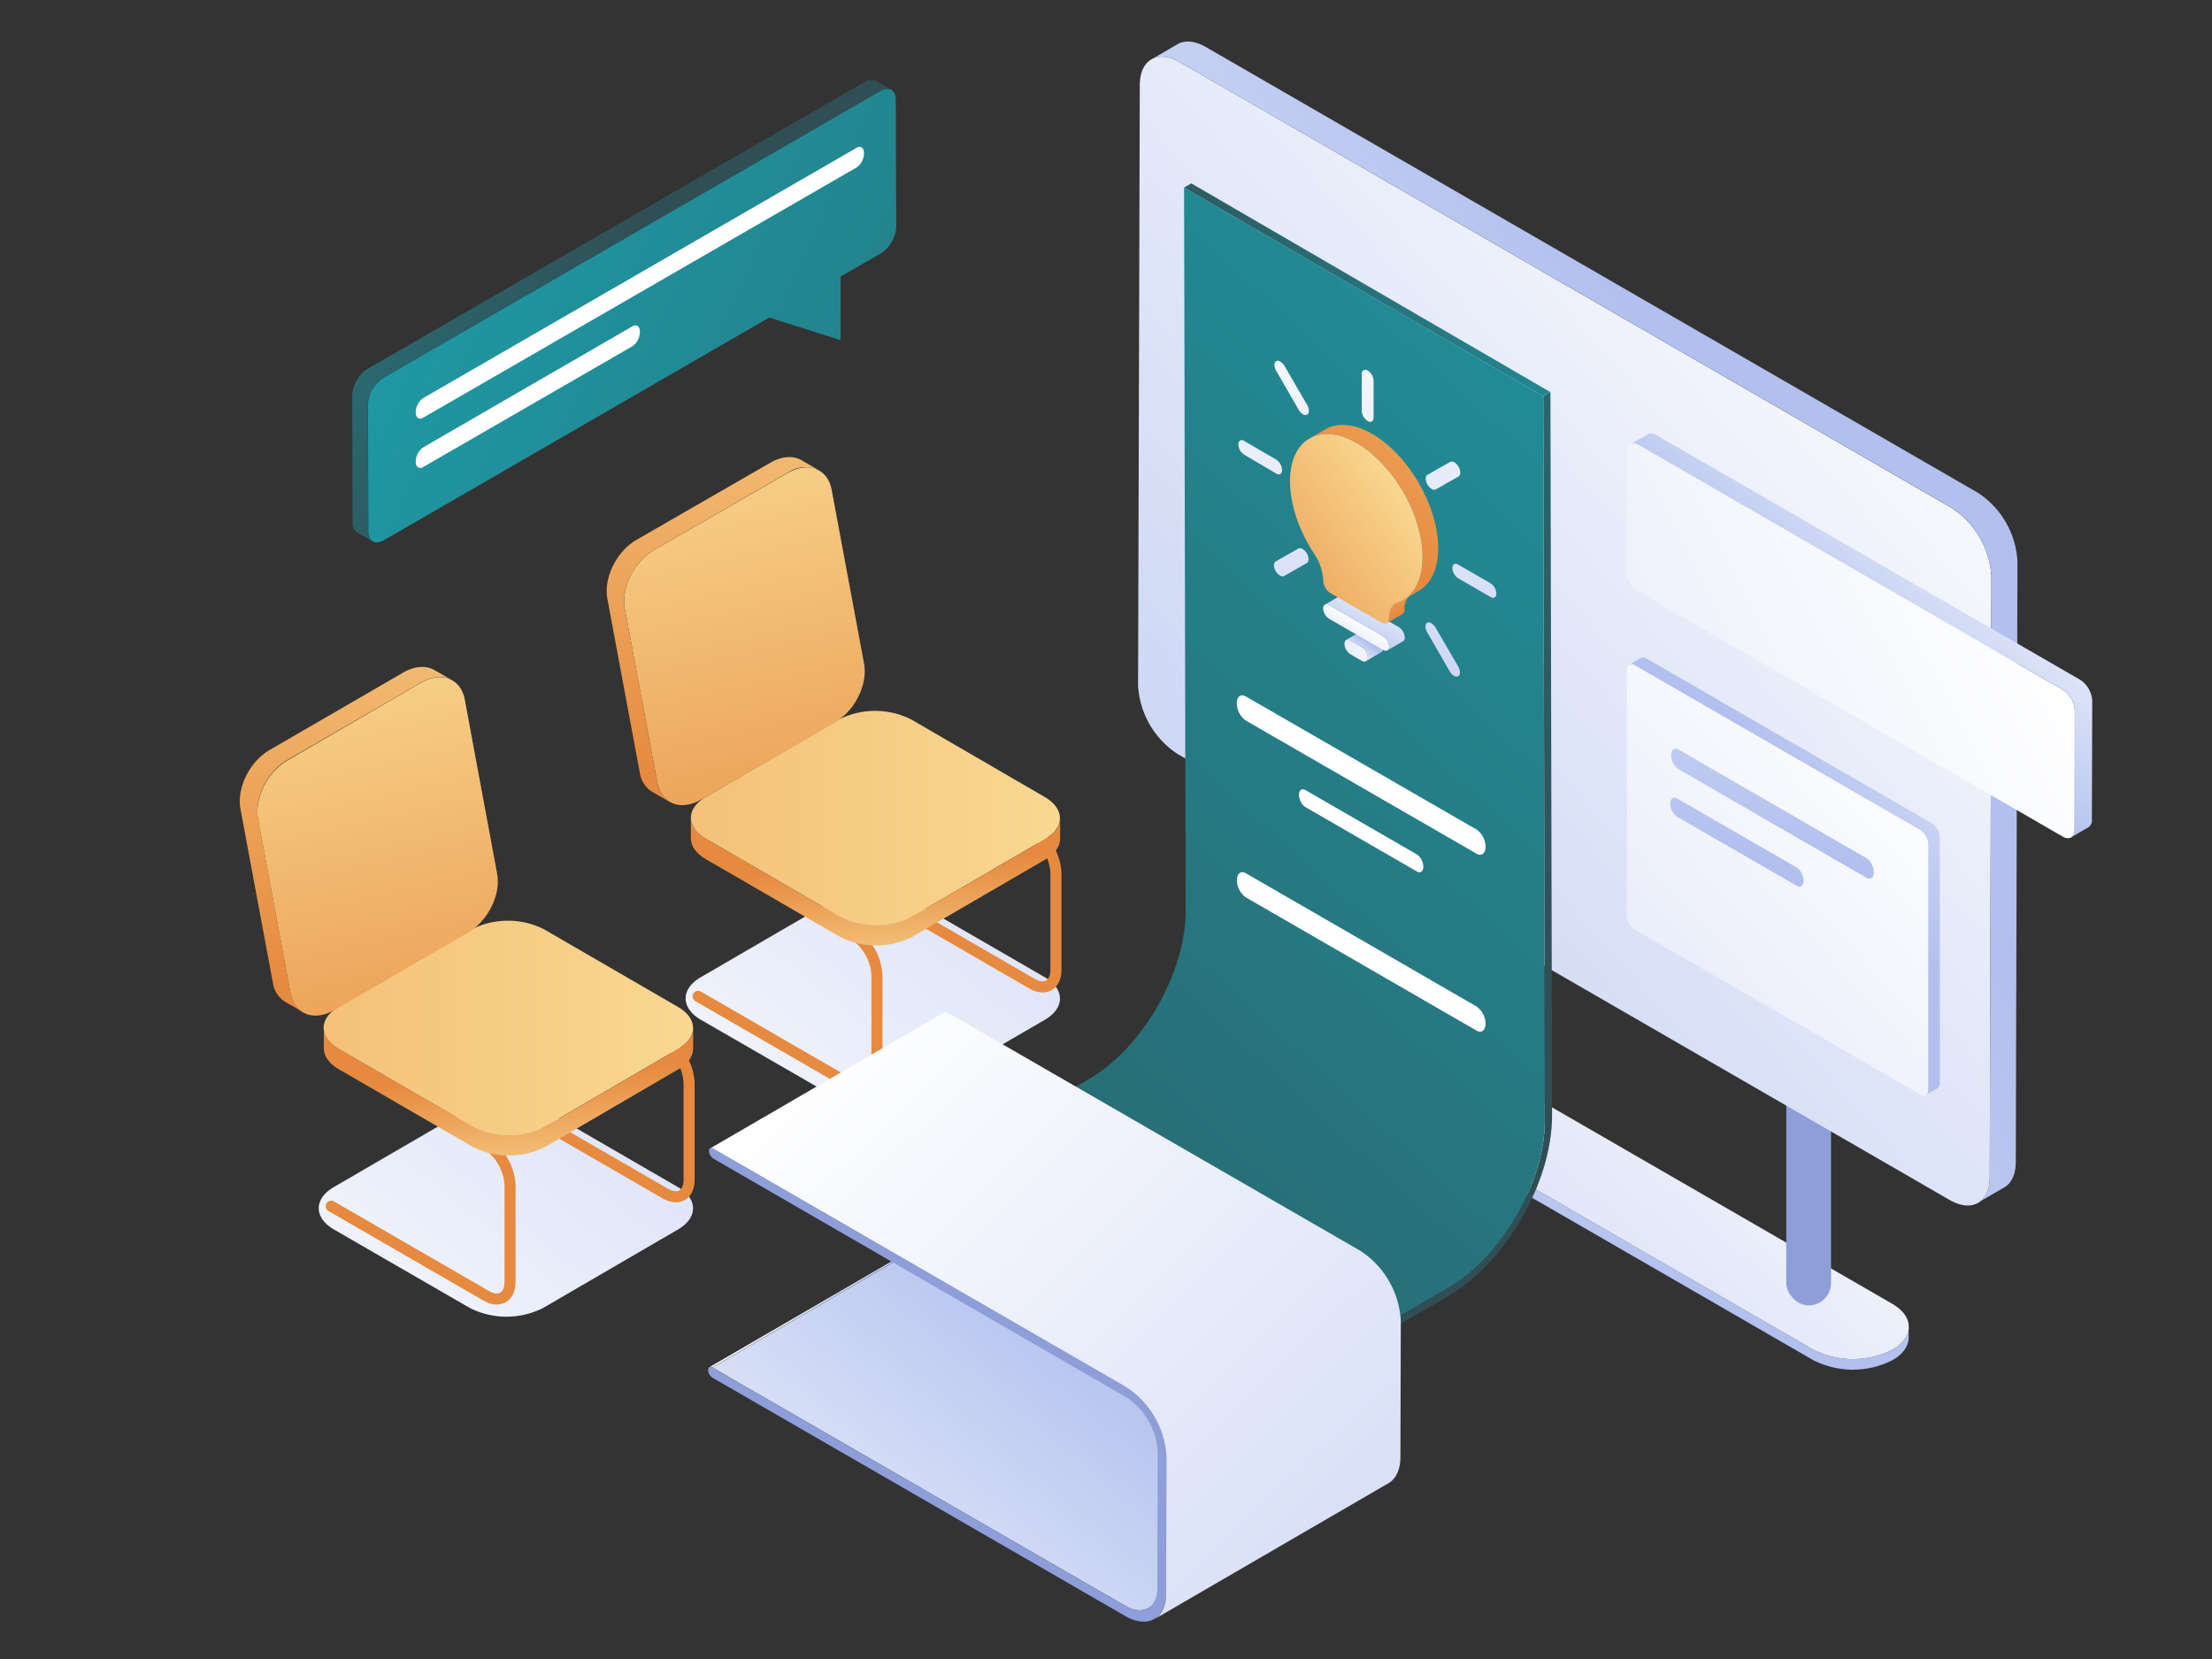 <svg id="Layer_1" data-name="Layer 1" xmlns="http://www.w3.org/2000/svg" xmlns:xlink="http://www.w3.org/1999/xlink" viewBox="0 0 400 300"><rect x="0" y="0" width="400" height="300" fill="#333333" stroke="none"/><defs><linearGradient id="linear-gradient" x1="305.2" y1="138.58" x2="275.59" y2="224.4" gradientUnits="userSpaceOnUse"><stop offset="0" stop-color="#fff"/><stop offset="1" stop-color="#b1c0ee"/></linearGradient><linearGradient id="linear-gradient-2" x1="320.27" y1="164.21" x2="207.79" y2="290" xlink:href="#linear-gradient"/><linearGradient id="linear-gradient-3" x1="357.54" y1="48.02" x2="157.35" y2="225.4" xlink:href="#linear-gradient"/><linearGradient id="linear-gradient-4" x1="141.4" y1="193.17" x2="316.7" y2="95.2" xlink:href="#linear-gradient"/><linearGradient id="linear-gradient-5" x1="112.84" y1="234.11" x2="263.75" y2="54.47" xlink:href="#linear-gradient"/><linearGradient id="linear-gradient-6" x1="262.41" y1="147.94" x2="-38.95" y2="147.94" gradientUnits="userSpaceOnUse"><stop offset="0" stop-color="#fff0aa"/><stop offset="1" stop-color="#e68a3f"/></linearGradient><linearGradient id="linear-gradient-7" x1="160.85" y1="185.05" x2="158.78" y2="156.7" xlink:href="#linear-gradient-6"/><linearGradient id="linear-gradient-8" x1="118.65" y1="42.54" x2="148.5" y2="177.97" xlink:href="#linear-gradient-6"/><linearGradient id="linear-gradient-9" x1="138.1" y1="11.92" x2="123.99" y2="140.79" xlink:href="#linear-gradient-6"/><linearGradient id="linear-gradient-10" x1="46.49" y1="272.05" x2="197.41" y2="92.42" xlink:href="#linear-gradient"/><linearGradient id="linear-gradient-11" x1="196.06" y1="185.89" x2="-105.3" y2="185.89" xlink:href="#linear-gradient-6"/><linearGradient id="linear-gradient-12" x1="94.5" y1="223" x2="92.43" y2="194.65" xlink:href="#linear-gradient-6"/><linearGradient id="linear-gradient-13" x1="52.3" y1="80.48" x2="82.15" y2="215.92" xlink:href="#linear-gradient-6"/><linearGradient id="linear-gradient-14" x1="71.76" y1="49.86" x2="57.65" y2="178.74" xlink:href="#linear-gradient-6"/><linearGradient id="linear-gradient-15" x1="257.67" y1="264.98" x2="193.89" y2="240.35" gradientUnits="userSpaceOnUse"><stop offset="0" stop-color="#1ba4b0"/><stop offset="1" stop-color="#304f55"/></linearGradient><linearGradient id="linear-gradient-16" x1="89.11" y1="51.62" x2="278.11" y2="183.53" xlink:href="#linear-gradient-15"/><linearGradient id="linear-gradient-17" x1="372.95" y1="-13.4" x2="79.01" y2="308.42" xlink:href="#linear-gradient-15"/><linearGradient id="linear-gradient-18" x1="325.4" y1="58.64" x2="195.14" y2="48.26" xlink:href="#linear-gradient-15"/><linearGradient id="linear-gradient-19" x1="248.76" y1="116.54" x2="232.31" y2="121.68" xlink:href="#linear-gradient"/><linearGradient id="linear-gradient-20" x1="244.74" y1="119.35" x2="247.22" y2="116.1" xlink:href="#linear-gradient"/><linearGradient id="linear-gradient-21" x1="246.1" y1="112.05" x2="239.59" y2="122.78" xlink:href="#linear-gradient"/><linearGradient id="linear-gradient-22" x1="250.44" y1="104.71" x2="244.26" y2="117.85" xlink:href="#linear-gradient"/><linearGradient id="linear-gradient-23" x1="245.25" y1="100.57" x2="253.31" y2="110.45" xlink:href="#linear-gradient-6"/><linearGradient id="linear-gradient-24" x1="296.85" y1="35.24" x2="246.21" y2="93.86" xlink:href="#linear-gradient-6"/><linearGradient id="linear-gradient-25" x1="265.15" y1="80.97" x2="219.71" y2="112.89" xlink:href="#linear-gradient-6"/><linearGradient id="linear-gradient-26" x1="233.85" y1="52.33" x2="233.07" y2="161.61" xlink:href="#linear-gradient"/><linearGradient id="linear-gradient-27" x1="261.36" y1="52.52" x2="260.58" y2="161.8" xlink:href="#linear-gradient"/><linearGradient id="linear-gradient-28" x1="233.71" y1="52.32" x2="232.93" y2="161.6" xlink:href="#linear-gradient"/><linearGradient id="linear-gradient-29" x1="261.22" y1="52.52" x2="260.44" y2="161.8" xlink:href="#linear-gradient"/><linearGradient id="linear-gradient-30" x1="266.99" y1="52.56" x2="266.21" y2="161.84" xlink:href="#linear-gradient"/><linearGradient id="linear-gradient-31" x1="228.08" y1="52.28" x2="227.3" y2="161.56" xlink:href="#linear-gradient"/><linearGradient id="linear-gradient-32" x1="247.44" y1="52.42" x2="246.66" y2="161.7" xlink:href="#linear-gradient"/><linearGradient id="linear-gradient-33" x1="363.21" y1="101.15" x2="94.6" y2="239.67" xlink:href="#linear-gradient"/><linearGradient id="linear-gradient-34" x1="360.35" y1="85.54" x2="332.52" y2="119.56" xlink:href="#linear-gradient"/><linearGradient id="linear-gradient-35" x1="346.78" y1="136.01" x2="185.44" y2="282.99" xlink:href="#linear-gradient"/><linearGradient id="linear-gradient-36" x1="375.47" y1="115.84" x2="330.7" y2="151.88" xlink:href="#linear-gradient"/><linearGradient id="linear-gradient-37" x1="331.45" y1="60.17" x2="319.62" y2="154.23" xlink:href="#linear-gradient"/><linearGradient id="linear-gradient-38" x1="325.77" y1="59.45" x2="313.94" y2="153.51" xlink:href="#linear-gradient"/><linearGradient id="linear-gradient-39" x1="128.27" y1="234.93" x2="171.2" y2="234.93" xlink:href="#linear-gradient"/><linearGradient id="linear-gradient-40" x1="134.4" y1="321.25" x2="202.94" y2="240.86" xlink:href="#linear-gradient"/><linearGradient id="linear-gradient-41" x1="153.01" y1="183.92" x2="338.35" y2="371.51" xlink:href="#linear-gradient"/><linearGradient id="linear-gradient-42" x1="39.69" y1="23.73" x2="325.75" y2="151.56" xlink:href="#linear-gradient-15"/><linearGradient id="linear-gradient-43" x1="21.19" y1="4.19" x2="108.47" y2="53.74" xlink:href="#linear-gradient-15"/><style>.cls-1{isolation:isolate}.cls-4{fill:#8d9ed8}.cls-8{fill:none;stroke:#e68a3f;stroke-linecap:round;stroke-linejoin:round;stroke-width:2px}.cls-22{fill:#fff}</style></defs><g class="cls-1"><path d="M342.22 244.05a15.78 15.78 0 01-14.32 0l-108.75-62.79c-2-1.15-3-2.66-3-4.17V179c0 1.51 1 3 3 4.17l108.75 62.79a15.78 15.78 0 0014.32 0c2-1.14 2.93-2.63 2.93-4.12v-1.86c0 1.44-.98 2.93-2.93 4.07z" fill="url(#linear-gradient)"/><path d="M342.16 235.76c4 2.29 4 6 .06 8.29a15.78 15.78 0 01-14.32 0l-108.75-62.79c-4-2.29-4-6-.05-8.29a15.78 15.78 0 0114.32 0z" fill="url(#linear-gradient-2)"/></g><rect class="cls-4" x="233.13" y="75.05" width="8.09" height="109.47" rx="4.04"/><rect class="cls-4" x="323.02" y="126.59" width="8.09" height="109.47" rx="4.04"/><path d="M213.34 11.24c-4-2.3-7.22-.45-7.23 4.12l-.31 108.58a15.85 15.85 0 007.2 12.44L352.57 217c4 2.3 7.22.46 7.24-4.12l.3-108.57a15.82 15.82 0 00-7.18-12.45z" fill="url(#linear-gradient-3)"/><path d="M212.92 8c1.31-.76 3.13-.65 5.13.5l139.59 80.59a15.83 15.83 0 017.18 12.45l-.3 108.58c0 2.27-.81 3.87-2.11 4.62l-4.71 2.73c1.3-.75 2.1-2.34 2.11-4.62l.3-108.57a15.82 15.82 0 00-7.18-12.45L213.34 11.24c-2-1.16-3.82-1.26-5.13-.5z" fill="url(#linear-gradient-4)"/><path d="M188.89 176.69c3.69 2.13 3.71 5.59.05 7.72l-24.34 14.15a14.72 14.72 0 01-13.34 0l-24.5-14.14c-3.69-2.14-3.71-5.6 0-7.73l24.34-14.15a14.67 14.67 0 0113.33 0z" fill="url(#linear-gradient-5)"/><path class="cls-8" d="M158.61 134.18l28 16.18a9.57 9.57 0 014.34 7.48v17.55c0 2.75-2 3.86-4.34 2.48l-28-16.19M126.24 152.67l28 16.18a9.54 9.54 0 014.34 7.48v17.55c0 2.75-1.94 3.86-4.34 2.48l-28-16.19"/><path d="M188.93 144.13c3.64 2.11 3.66 5.52 0 7.62L165 165.7a14.48 14.48 0 01-13.15 0l-24.17-14c-3.65-2.1-3.67-5.51 0-7.62l24-13.95a14.45 14.45 0 0113.15 0z" fill="url(#linear-gradient-6)"/><path d="M189 151.75l-24 13.95a14.48 14.48 0 01-13.15 0l-24.17-14c-1.84-1.06-2.75-2.45-2.75-3.84v3.69c0 1.39.91 2.78 2.75 3.84l24.17 14a14.48 14.48 0 0013.15 0l24-13.95c1.8-1.05 2.7-2.41 2.7-3.78V148c-.03 1.34-.93 2.7-2.7 3.75z" fill="url(#linear-gradient-7)"/><g><path d="M142.49 85.5c3.65-2.1 7.18-.74 7.89 3l5.87 31.5c.71 3.78-1.66 8.55-5.3 10.65l-24.17 13.95c-3.65 2.11-7.18.75-7.9-3L113 110.12c-.71-3.79 1.66-8.56 5.3-10.66z" fill="url(#linear-gradient-8)"/><path d="M145 83.25c-1.5-.88-3.56-.81-5.65.4L115.13 97.6c-3.64 2.11-6 6.88-5.3 10.66l5.87 31.49a4.85 4.85 0 002.23 3.43l3.19 1.85a4.86 4.86 0 01-2.24-3.43L113 110.12c-.71-3.79 1.66-8.56 5.3-10.66l24.17-14a5.62 5.62 0 015.65-.4z" fill="url(#linear-gradient-9)"/></g><g><path d="M122.55 214.64c3.69 2.13 3.71 5.59 0 7.72l-24.3 14.14a14.67 14.67 0 01-13.33 0l-24.5-14.15c-3.7-2.13-3.72-5.59 0-7.72l24.34-14.15a14.7 14.7 0 0113.33 0z" fill="url(#linear-gradient-10)"/><path class="cls-8" d="M92.27 172.12l28 16.19a9.54 9.54 0 014.34 7.48v17.55c0 2.75-1.94 3.86-4.34 2.47l-28-16.18M59.89 190.61l28 16.19a9.57 9.57 0 014.34 7.48v17.55c0 2.75-2 3.86-4.34 2.47l-28-16.18"/><path d="M122.59 182.08c3.64 2.1 3.66 5.51 0 7.61l-24 14a14.47 14.47 0 01-13.16 0l-24.17-14c-3.64-2.11-3.66-5.52 0-7.62l24-14a14.5 14.5 0 0113.16 0z" fill="url(#linear-gradient-11)"/><path d="M122.63 189.69l-24 14a14.47 14.47 0 01-13.16 0l-24.17-14c-1.83-1.06-2.75-2.45-2.74-3.84v3.69c0 1.39.92 2.78 2.75 3.84l24.17 14a14.53 14.53 0 0013.16 0l24-14c1.79-1 2.69-2.41 2.7-3.78v-3.69c-.02 1.37-.91 2.74-2.71 3.78z" fill="url(#linear-gradient-12)"/><g><path d="M76.14 123.45c3.65-2.11 7.19-.75 7.9 3L89.9 158c.72 3.78-1.66 8.55-5.3 10.66l-24.17 14c-3.64 2.11-7.18.75-7.89-3l-5.87-31.49c-.71-3.78 1.66-8.55 5.3-10.66z" fill="url(#linear-gradient-13)"/><path d="M78.61 121.2c-1.51-.88-3.56-.81-5.66.4l-24.16 14c-3.65 2.1-6 6.87-5.31 10.66l5.87 31.48a4.85 4.85 0 002.24 3.44l3.19 1.82a4.83 4.83 0 01-2.24-3.43l-5.87-31.49c-.71-3.78 1.66-8.55 5.3-10.66l24.17-14c2.1-1.21 4.15-1.28 5.66-.4z" fill="url(#linear-gradient-14)"/></g></g><g class="cls-1"><path fill="url(#linear-gradient-15)" d="M221.09 257.93l-64.95-37.74-.01-1.51 64.95 37.75.01 1.5z"/><path d="M280.37 70.91l.29 130.87c0 12-8.42 26.62-18.85 32.64l-40.72 23.51v-1.5l40.73-23.52c9.7-5.6 17.57-19.22 17.54-30.37l-.28-130.88z" fill="url(#linear-gradient-16)"/><path d="M279.07 71.66l-64.95-37.74.28 130.87c0 11.15-7.84 24.78-17.54 30.38l-40.72 23.51 64.94 37.75 40.73-23.52c9.7-5.6 17.57-19.22 17.54-30.37z" fill="url(#linear-gradient-17)"/><path fill="url(#linear-gradient-18)" d="M279.06 71.66l-64.94-37.74 1.3-.76 64.95 37.75-1.31.75z"/><path class="cls-22" d="M267 154.37l-41.71-24.07a3.9 3.9 0 01-1.64-3.13c0-1.2.73-1.76 1.64-1.23L267 150a3.9 3.9 0 011.64 3.13c-.02 1.21-.75 1.77-1.64 1.24zM256.22 157.59l-20.17-11.65a2.74 2.74 0 01-1.16-2.2c0-.85.52-1.24 1.16-.88l20.17 11.65a2.77 2.77 0 011.16 2.21c0 .85-.52 1.28-1.16.87zM267 186.36l-41.69-24.07a3.9 3.9 0 01-1.64-3.13c0-1.2.73-1.76 1.64-1.24L267 182a3.9 3.9 0 011.64 3.12c-.02 1.21-.75 1.76-1.64 1.24z"/><g><path d="M246.25 117a2.41 2.41 0 011.09 1.88c0 .68-.49.95-1.1.61l-2.06-1.19a2.38 2.38 0 01-1.07-1.86c0-.69.49-1 1.08-.63z" fill="url(#linear-gradient-19)"/><path d="M249.08 115.35l-2.08-1.19a.74.74 0 00-.76-.07l-2.83 1.64a.76.76 0 01.76.07l2.06 1.19a2.41 2.41 0 011.09 1.88.73.73 0 01-.32.68l2.83-1.64a.75.75 0 00.31-.68 2.4 2.4 0 00-1.06-1.88z" fill="url(#linear-gradient-20)"/><path d="M250.11 115.05a2.36 2.36 0 011.09 1.88c0 .67-.49.95-1.09.6l-9.77-5.64a2.38 2.38 0 01-1.07-1.85c0-.69.49-1 1.08-.63z" fill="url(#linear-gradient-21)"/><path d="M252.94 113.4l-9.77-5.64a.76.76 0 00-.76-.07l-2.82 1.65a.74.74 0 01.76.07l9.76 5.64a2.36 2.36 0 011.09 1.88.75.75 0 01-.31.68l2.82-1.64a.75.75 0 00.32-.69 2.41 2.41 0 00-1.09-1.88z" fill="url(#linear-gradient-22)"/><path d="M252.4 109.1l2.83-1.64a3 3 0 00-1.23 2.74.93.93 0 01-.39.85l-2.83 1.64a.92.92 0 00.39-.85 3 3 0 011.23-2.74z" fill="url(#linear-gradient-23)"/><path d="M248.12 78.46l-.57-.32c-3.07-1.61-5.87-1.68-7.94-.48l-2.82 1.64c2.06-1.2 4.86-1.12 7.93.49l.58.31c6.62 3.83 12 13.1 11.94 20.71 0 3.77-1.34 6.42-3.49 7.68l2.82-1.65c2.16-1.25 3.49-3.91 3.5-7.68.02-7.6-5.32-16.88-11.95-20.7z" fill="url(#linear-gradient-24)"/><path d="M245.3 80.1c6.62 3.83 12 13.1 11.94 20.71 0 4.31-1.75 7.16-4.47 8.13-1 .34-1.61 1.41-1.61 2.9 0 .84-.59 1.17-1.31.76l-9.27-5.35a2.89 2.89 0 01-1.3-2.27 9.23 9.23 0 00-1.63-4.82c-2.83-4.3-4.58-9.43-4.36-13.92.33-6.81 5.35-9.64 11.43-6.45z" fill="url(#linear-gradient-25)"/><g><path d="M235.55 99.27a2.18 2.18 0 01.76.8c.42.73.42 1.51 0 1.75l-4.1 2.34a.76.76 0 01-.76-.08 2.26 2.26 0 01-.76-.8c-.42-.73-.42-1.51 0-1.75l4.09-2.34a.78.78 0 01.77.08z" fill="url(#linear-gradient-26)"/><path d="M258.86 112.73a2.18 2.18 0 01.76.8l4.07 7c.42.73.42 1.51 0 1.76a.76.76 0 01-.76-.08 2.2 2.2 0 01-.77-.8l-4.07-7.06c-.42-.72-.42-1.5 0-1.75a.76.76 0 01.77.13z" fill="url(#linear-gradient-27)"/><path d="M231.55 65.43a2.18 2.18 0 01.76.8l4.07 7c.42.73.42 1.53 0 1.75a.74.74 0 01-.76-.07 2.2 2.2 0 01-.77-.8l-4.07-7.06c-.42-.73-.42-1.5 0-1.75a.76.76 0 01.77.13z" fill="url(#linear-gradient-28)"/><path d="M263 83.61a2.16 2.16 0 01.75.8c.43.73.42 1.51 0 1.75l-4.1 2.34a.76.76 0 01-.76-.08 2.18 2.18 0 01-.76-.8c-.42-.72-.42-1.51 0-1.76l4.1-2.33a.78.78 0 01.77.08z" fill="url(#linear-gradient-29)"/><path d="M269.51 105.46a2.38 2.38 0 011.08 1.87c0 .69-.49 1-1.09.6l-5.79-3.34a2.35 2.35 0 01-1.07-1.85c0-.69.49-1 1.08-.62z" fill="url(#linear-gradient-30)"/><path d="M230.76 83.1a2.36 2.36 0 011.08 1.9c0 .69-.49 1-1.08.62L225 82.23a2.35 2.35 0 01-1.07-1.86c0-.69.48-1 1.08-.62z" fill="url(#linear-gradient-31)"/><path d="M247.31 67a2.31 2.31 0 011.08 1.85v6.65c0 .68-.48 1-1.08.62a2.35 2.35 0 01-1.07-1.86v-6.62c0-.64.48-.95 1.07-.64z" fill="url(#linear-gradient-32)"/></g></g></g><g><path d="M373 124.73a4.8 4.8 0 012.19 3.8l-.02 21.47c0 1.4-1 2-2.2 1.26L296.34 107a4.8 4.8 0 01-2.19-3.8l.06-21.43c0-1.4 1-2 2.2-1.26z" fill="url(#linear-gradient-33)"/><path d="M376.15 122.92l-76.63-44.24a1.53 1.53 0 00-1.56-.15l-3.11 1.8a1.53 1.53 0 011.56.16L373 124.73a4.8 4.8 0 012.19 3.8l-.02 21.47a1.52 1.52 0 01-.64 1.41l3.11-1.8a1.55 1.55 0 00.64-1.41l.06-21.44a4.82 4.82 0 00-2.19-3.84z" fill="url(#linear-gradient-34)"/></g><g><path d="M347.23 150.08a3.25 3.25 0 011.47 2.56v44.42c0 .94-.67 1.32-1.48.84l-51.56-29.76a3.22 3.22 0 01-1.47-2.56v-44.42c0-.94.66-1.32 1.48-.85z" fill="url(#linear-gradient-35)"/><path d="M349.32 148.86l-51.56-29.76a1 1 0 00-1.05-.1l-2.09 1.21a1 1 0 011.05.1l51.56 29.77a3.25 3.25 0 011.47 2.56v44.42a1 1 0 01-.43.95l2.09-1.22a1 1 0 00.43-.95v-44.42a3.24 3.24 0 00-1.47-2.56z" fill="url(#linear-gradient-36)"/><path d="M337.53 158.74l-34-19.65a3.17 3.17 0 01-1.33-2.55c0-1 .59-1.43 1.33-1l34 19.65a3.21 3.21 0 011.33 2.55c0 .97-.6 1.42-1.33 1z" fill="url(#linear-gradient-37)"/><path d="M324.91 160.18l-21.63-12.48a3 3 0 01-1.24-2.37c0-.91.56-1.33 1.24-.94l21.63 12.49a3 3 0 011.24 2.37c0 .91-.56 1.33-1.24.93z" fill="url(#linear-gradient-38)"/></g><g><path d="M128.27 247.24l42.37-24.62a.55.55 0 01.56 0l-42.36 24.62a.55.55 0 00-.57 0z" fill="url(#linear-gradient-39)"/><path d="M245.89 265.79l-74.69-43.12-42.36 24.62 74.69 43.12c1.59.92 3 1 4.07.4l42.4-24.62c-1.08.61-2.52.52-4.11-.4z" fill="url(#linear-gradient-40)"/><path d="M246 226.19l-74.5-43h-.08l-.1-.06a.58.58 0 00-.57-.06l-42.37 24.62a.57.57 0 01.57.06l74.69 43.12a16.08 16.08 0 017.3 12.65l-.07 24.6c0 2.3-.82 3.93-2.14 4.69l42.37-24.61c1.31-.77 2.13-2.39 2.14-4.7l.07-24.6a16.14 16.14 0 00-7.31-12.71z" fill="url(#linear-gradient-41)"/><path class="cls-4" d="M203.64 250.81a16.08 16.08 0 017.3 12.65l-.07 24.6c0 4.64-3.31 6.52-7.35 4.19l-74.68-43.12a1.77 1.77 0 01-.8-1.38c0-.51.36-.71.8-.46l74.69 43.12c3.16 1.83 5.74.36 5.75-3.28l.07-24.59a12.64 12.64 0 00-5.72-9.9L129 209.52a1.76 1.76 0 01-.8-1.38c0-.51.36-.71.8-.45z"/></g><g class="cls-1"><path d="M159.21 16.44c1.53-.88 2.78-.17 2.78 1.59l.07 23a6.15 6.15 0 01-2.77 4.8L152 50v11.52l-12.89-4.1L69.4 97.7c-1.54.88-2.79.17-2.79-1.59l-.07-23a6.11 6.11 0 012.77-4.79z" fill="url(#linear-gradient-42)"/><path d="M158.36 14.61a2 2 0 00-2 .2l-89.9 51.9a6.11 6.11 0 00-2.77 4.79l.07 23a1.93 1.93 0 00.81 1.78l2.82 1.64a1.93 1.93 0 01-.81-1.78l-.07-23a6.11 6.11 0 012.77-4.79l89.9-51.91a2 2 0 012-.19z" fill="url(#linear-gradient-43)"/><path class="cls-22" d="M154.9 30.28L76.51 75.54c-.73.42-1.33 0-1.33-1A3.19 3.19 0 0176.51 72l78.39-45.27c.74-.43 1.34 0 1.34 1a3.17 3.17 0 01-1.34 2.55zM114.38 62.6L76.51 84.46c-.73.42-1.33 0-1.33-1a3.22 3.22 0 011.33-2.55L114.38 59c.73-.42 1.33 0 1.33 1a3.22 3.22 0 01-1.33 2.6z"/></g></svg>